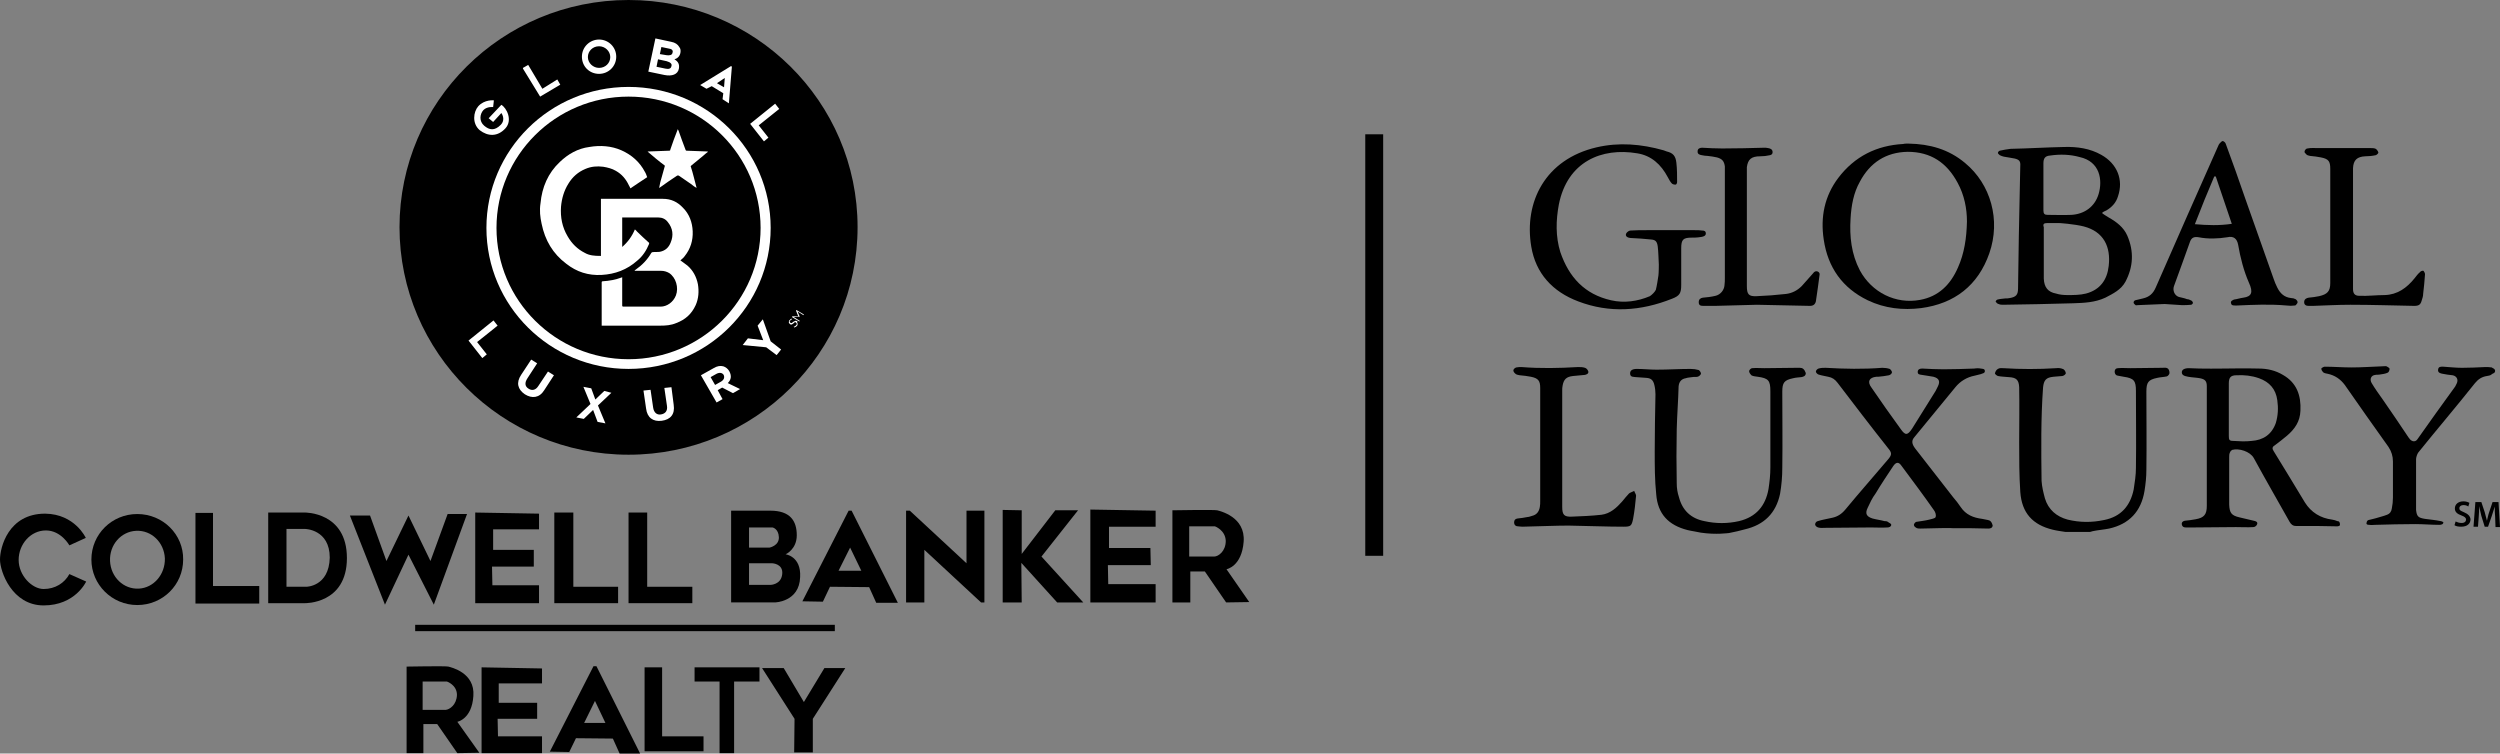 <svg xmlns="http://www.w3.org/2000/svg" xmlns:xlink="http://www.w3.org/1999/xlink" version="1.1" id="Layer_1" x="0px" y="0px" style="enable-background:new 0 0 694 224;" xml:space="preserve" viewBox="9.9 10.8 670.2 202">
<rect x="9.9" y="10.8" width="670.2" height="202" fill="#808080" stroke="none"/>
<style type="text/css">
	.st0{stroke:#000000;stroke-miterlimit:10;}
	.st1{fill:#FFFFFF;}
</style>
<g>
	<path d="M492.4,109.4c-0.3,0-0.5,0-0.9,0c-2.9,0-5.7,0.1-8.6,0.1c-1.1,0-2.2-0.1-3.3,0c-0.3,0-0.8,0.5-0.8,0.8   c0,0.4,0.4,0.9,0.6,1.1c0.5,0.3,1.1,0.3,1.7,0.4c2.9,0.4,3.4,1,3.4,3.9c0,6.8,0,13.6,0,20.4c0,2-0.2,3.8-0.5,5.8   c-0.8,4.5-3.3,7.5-7.9,8.6c-3.1,0.7-6.2,0.7-9.3,0c-3.6-0.7-5.9-2.9-6.8-6.4c-0.4-1.2-0.6-2.4-0.6-3.7c-0.1-4.8-0.1-9.7,0-14.6   c0.1-3.8,0.4-7.6,0.5-11.4c0.1-1.2,0.7-2,1.9-2.2c0.5-0.2,1.2-0.2,1.7-0.3c0.5-0.1,1.1,0,1.5-0.1c0.4-0.1,0.8-0.5,0.9-0.8   c0-0.4-0.4-0.9-0.6-1c-0.7-0.2-1.4-0.3-2.2-0.3c-3,0-6.1,0.2-9.1,0.2c-1.8,0-3.5-0.2-5.3-0.2c-1.2,0-1.8,0.4-1.8,1.2   c0,1.1,1,0.9,1.6,1c0.9,0.1,1.9,0.1,2.8,0.2c1.2,0.1,1.8,0.6,2.1,1.9c0.2,0.8,0.3,1.7,0.3,2.5c-0.1,5.1-0.2,10.2-0.2,15.3   c0,3.8,0,7.7,0.4,11.5c0.4,5.3,3.3,8.3,8.4,9.6c1.2,0.3,2.3,0.4,3.6,0.7c4.1,0.6,7.3,0.1,7.5,0.1c1.5-0.3,2.9-0.6,4.3-1   c5.1-1.2,8.3-4.3,9.4-9.5c0.4-2.3,0.6-4.6,0.6-7c0.1-6.8,0-13.6,0-20.4c0-2.4,0.5-3.1,2.9-3.6c0.7-0.2,1.5-0.2,2.2-0.3   c0.6-0.1,1.2-0.3,1.2-1.1C493.6,109.7,493.1,109.4,492.4,109.4z"/>
	<path d="M590.9,109.5c-0.4-0.2-0.9-0.1-1.3-0.1c-2.9,0-5.7,0.1-8.6,0.1c-1.1,0-2.2-0.1-3.3,0c-0.5,0-0.9,0.3-0.9,0.9   c0,0.5,0.2,1,0.8,1.1c0.5,0.1,1.1,0.2,1.6,0.3c2.8,0.4,3.3,1.1,3.3,3.8c0,6.9,0.1,13.7,0,20.6c0,2-0.3,3.8-0.6,5.8   c-0.9,4.4-3.4,7.3-7.9,8.2c-3.3,0.7-6.5,0.7-9.8-0.1c-3-0.8-5.2-2.7-6.1-5.7c-0.4-1.5-0.8-3.1-0.9-4.7c-0.1-8.3-0.2-16.7,0.4-25   c0.2-2,0.8-2.7,2.8-2.9c0.8-0.1,1.6-0.1,2.4-0.2c0.4-0.1,0.8-0.4,0.9-0.7c0-0.4-0.3-0.9-0.6-1.1c-0.6-0.3-1.3-0.4-2-0.3   c-4.7,0.3-9.5,0.3-14.1,0c-0.5,0-1.1-0.1-1.5,0.2c-0.4,0.2-0.7,0.7-0.8,1.2c0,0.2,0.5,0.6,0.8,0.7c1,0.2,2,0.2,2.9,0.3   c2,0.1,2.7,0.7,2.8,2.7c0.1,4.9,0,9.9,0,14.8c0,4.5,0,8.8,0.3,13.3c0.4,5.6,3.3,8.8,8.7,10.1c1.2,0.3,2.2,0.4,3.4,0.6   c2.2,0,4.4,0,6.6,0c0.3-0.1,0.4-0.1,0.7-0.2c1.4-0.3,2.9-0.4,4.4-0.7c5.4-1.2,8.6-4.6,9.5-10.1c0.3-1.9,0.5-3.7,0.5-5.7   c0.1-7,0-13.9,0-20.9c0-2.5,0.5-3.2,2.9-3.7c0.8-0.2,1.7-0.2,2.6-0.4c0.3-0.1,0.7-0.6,0.7-0.9C591.5,110.2,591.3,109.7,590.9,109.5   z"/>
	<path d="M664.2,150.5c-1.4-0.3-2.8-0.4-4.2-0.6c-1.8-0.3-2.2-0.6-2.4-2.4c0-0.3,0-0.5,0-0.8c0-4.3,0-8.5,0-12.8   c0-0.5,0.3-1.4,0.6-1.8c5-6.2,10.2-12.3,15.2-18.6c0.9-1.1,1.9-1.7,3.2-1.9c0.4-0.1,0.9-0.1,1.2-0.4c0.3-0.2,0.4-0.3,0.7-0.4   c0.4-0.3,0.4-0.9-0.1-1.2c-0.2-0.1-0.4-0.2-0.5-0.3c-0.6-0.1-1.2-0.1-1.8-0.1c-2.1,0.1-4.2,0.2-6.2,0.2c-1.7,0-3.4-0.2-5-0.3   c-0.6,0-1.3-0.1-1.4,0.8c-0.1,0.8,0.6,1,1.2,1.1c0.9,0.2,1.8,0.3,2.7,0.4c1.1,0.2,1.6,1.2,1.1,2.2c-0.1,0.3-0.3,0.5-0.4,0.8   c-1.7,2.4-3.5,4.8-5.2,7.2c-1.6,2.3-3.3,4.6-4.9,6.9c-0.5,0.8-1.4,0.8-2.1,0c-0.1-0.2-0.2-0.3-0.3-0.4c-2.3-3.4-4.6-6.9-7-10.3   c-1-1.4-2-2.8-2.9-4.3c-0.6-1-0.2-2.1,1-2.2c0.4-0.1,0.8,0,1.2-0.1c0.7-0.1,1.5-0.2,2.1-0.5c0.3-0.1,0.5-0.7,0.5-1   c0-0.3-0.5-0.5-0.8-0.7c-0.4-0.1-0.7,0-1.2,0c-2.8,0.1-5.5,0.3-8.2,0.3c-2.4,0-4.8-0.2-7.2-0.2c-0.3,0-0.9,0.4-0.9,0.5   c0,0.4,0.3,0.8,0.5,1c0.4,0.3,0.8,0.3,1.2,0.4c1.9,0.4,3.4,1.4,4.6,3c3.8,5.5,7.8,11.1,11.7,16.6c0.8,1.2,1.2,2.5,1.2,3.9   c0,3.2,0,6.4,0,9.7c0,1-0.1,1.9-0.3,2.9c-0.1,0.8-0.5,1.4-1.3,1.7c-1,0.4-2,0.6-2.9,0.9c-0.6,0.2-1.3,0.3-2,0.5   c-0.3,0.1-0.5,0.2-0.6,0.9c0,0.4,0.5,0.4,0.8,0.4c0.5,0.1,1.1,0,1.6,0c3.6-0.1,7.1-0.2,10.7-0.2c2.1,0,4.3,0.2,6.4,0.2   c0.5,0,1.2-0.1,1.1-0.8C665.1,151,664.6,150.5,664.2,150.5z"/>
	<path d="M545.7,92.3c0.4,0.2,0.8,0.2,1.2,0.2c6.2-0.1,12.6-0.2,18.8-0.4c2.9-0.1,5.8-0.2,8.6-1.5c2.1-1.1,4.2-2.1,5.4-4.3   c2.1-4,2.3-8.1,0.5-12.3c-1-2.3-2.9-3.7-5-4.9c-0.6-0.4-1.2-0.7-1.8-1.2c0.4-0.4,0.8-0.5,1.2-0.7c1.5-0.9,2.6-2.1,3.1-3.8   c1.5-4.4-0.2-8.7-4.5-11.1c-3-1.7-6.4-2.2-9.9-2.1c-4.8,0.1-9.6,0.4-14.4,0.5c-1,0.1-1.9,0.3-2.9,0.5c-0.3,0.1-0.5,0.4-0.5,0.6   s0.3,0.4,0.5,0.6c0.4,0.2,0.7,0.3,1.1,0.4c1,0.2,2,0.3,2.9,0.5c1.2,0.3,1.6,0.7,1.5,2c0,1.5-0.1,3-0.1,4.6   c-0.2,9.4-0.4,18.8-0.5,28.2c0,1.7-0.5,2.3-2.2,2.6c-0.4,0.1-0.8,0.1-1.2,0.1c-0.7,0.1-1.3,0.1-2.1,0.3c-0.3,0.1-0.5,0.4-0.5,0.6   C545.1,91.9,545.4,92.3,545.7,92.3z M557.7,60.8c0-2.1,0-4.2,0-6.2c0-1.3,0.4-2,1.8-2.1c2.7-0.4,5.4-0.3,7.9,0.4   c5.5,1.2,6.2,6.2,5.1,9.9c-1,3.4-3.8,5.4-7.3,5.6c-2.1,0.1-4.3,0-6.4,0c-0.8,0-1.1-0.3-1.1-1.2C557.7,65,557.7,62.9,557.7,60.8z    M558.7,70.6c0.9,0,1.9,0,2.8,0c0-0.1,4.7,0.3,7,0.9c5.4,1.4,7.3,5.5,6.7,10.6c-0.4,3.7-2.3,6.4-6.1,7.4c-1.6,0.4-3.3,0.4-5,0.4   c-1,0-2.1-0.1-3-0.4c-2.2-0.4-3.2-1.7-3.3-4c0-0.8,0-1.5,0-2.3c0-3.8,0-7.7,0-11.5C557.5,70.9,557.8,70.6,558.7,70.6z"/>
	<path d="M536.7,54.5c-4.4-3.7-9.5-5.1-15.1-5.2c-0.2,0-0.4,0-0.5,0c-0.4,0-0.6,0-1,0.1c-7.1,0.4-13,3.3-17.4,9.1   c-3.7,4.9-4.8,10.5-3.9,16.5c1.1,7.5,5,13,11.8,16.3c4.6,2.2,9.4,2.7,14.3,2.1c9-1.2,15.3-6.1,18.3-14.7   C546.3,69.8,543.6,60.2,536.7,54.5z M534.8,82.5c-2,4.6-5.2,7.8-10.2,8.7c-6.5,1.2-12.9-2-16.1-7.9c-2.3-4.4-2.8-9.1-2.5-13.9   c0.2-3.5,0.8-6.9,2.5-9.9c2.7-5.1,7-7.9,12.8-8c6.2,0,10.5,2.9,13.4,8.3c1.8,3.3,2.5,6.9,2.5,10.4   C537.1,74.6,536.5,78.7,534.8,82.5z"/>
	<path d="M636.5,150.5c-0.4-0.2-0.9-0.3-1.4-0.4c-3.1-0.4-5.6-1.9-7.3-4.6c-2.8-4.6-5.6-9.3-8.4-13.8c-0.4-0.6-0.4-1.1,0.3-1.5   c1.1-0.8,2.2-1.7,3.3-2.6c2.1-1.8,3.5-3.8,3.6-6.7c0.2-4.1-1-7.5-4.7-9.6c-2-1.2-4.2-1.7-6.5-1.7c-3-0.1-9.2,0-9.2,0   s-6.3,0.1-9.5-0.1c-1.2,0-1.9,0.4-1.9,1.1c0,0.6,0.4,1,1.7,1.2c1.1,0.2,2.1,0.2,3.2,0.4c1.4,0.3,1.8,0.8,1.8,2.2   c0,10.6,0,21.3,0,32c0,2.3-0.7,3.2-3,3.6c-1,0.2-1.9,0.3-2.9,0.4c-0.5,0.1-0.9,0.4-0.8,1c0.1,0.6,0.5,0.8,1.1,0.8   c0.6,0,1.2,0,1.8,0c3.8,0,7.8-0.1,11.6-0.1c1.6,0,3.2,0.1,4.7,0c0.4,0,0.9-0.4,1-0.8c0.2-0.6-0.4-0.8-0.9-0.9   c-1.2-0.3-2.6-0.6-3.8-0.9c-2.2-0.5-2.7-1.2-2.8-3.4c0-0.2,0-0.4,0-0.5c0-4.1,0-8.2,0-12.3c0-0.4,0-0.8,0.2-1.2   c0.1-0.3,0.4-0.6,0.6-0.7c1.8-0.5,4.8,0.4,5.8,2.2c3.1,5.7,6.4,11.4,9.6,17.1c0.4,0.7,0.9,1.1,1.7,1.1c1.8,0,3.6,0,5.4,0   c1.9,0,3.7,0.1,5.6,0.1c0.3,0,0.8-0.1,0.8-0.4C637.2,150.8,637,150.5,636.5,150.5z M613.5,129c-1.6,0.2-3.3,0.1-4.9,0   c-1.1,0-1.2-0.3-1.2-1.4c0-2.3,0-4.6,0-7c0-2.3,0-4.6,0-7c0-1.6,0.5-2.2,2.1-2.2c2.1-0.1,4,0.1,6,0.8c2.8,1,4.5,2.9,4.9,5.9   c0.3,2.1,0.2,4.1-0.4,6.1C618.9,127.3,616.6,128.8,613.5,129z"/>
	<path d="M542.8,150.2c-0.5-0.1-1-0.2-1.5-0.3c-2.4-0.3-4.4-1.1-5.8-3.2c-0.6-0.9-1.3-1.8-2-2.6c-3.4-4.4-6.8-8.7-10.2-13.1   c-0.9-1.2-1-2.1-0.2-3c3.7-4.5,7.3-8.9,11-13.4c1.3-1.6,3.1-2.7,5.2-3.1c0.5-0.1,1.1-0.3,1.6-0.4c0.4-0.2,1.1-0.2,1.1-0.8   c0-0.7-0.6-0.6-1.1-0.7c-0.5-0.1-1.2-0.1-1.7,0c-2.8,0.1-5.5,0.2-8.3,0.2c-1.9,0-3.8-0.1-5.7-0.2c-0.6,0-1.2,0.2-1.2,0.9   s0.5,0.7,1.1,0.8c1.1,0.2,2.1,0.3,3.1,0.5c1.5,0.4,1.9,1.2,1.2,2.6c-0.2,0.4-0.4,0.8-0.6,1.2c-2.1,3.4-4.2,6.7-6.3,10.1   c-1.2,1.8-1.8,1.9-3,0.2c-2.7-3.7-5.3-7.4-7.9-11.2c-1.2-1.6-0.6-2.7,1.3-2.9c0.2,0,0.4,0,0.5,0c1-0.1,2-0.2,2.9-0.4   c0.4-0.1,0.8-0.5,0.8-0.8s-0.4-0.8-0.6-0.9c-0.6-0.2-1.3-0.3-2-0.3c-5.1,0.4-10.1,0.3-15.2,0c-0.6,0-1.2,0-1.9,0.2   c-0.3,0.1-0.7,0.5-0.7,0.8s0.4,0.7,0.7,0.8c0.9,0.3,1.8,0.4,2.6,0.6c1.1,0.2,1.8,0.7,2.5,1.6c4.5,5.9,9,11.8,13.6,17.6   c1,1.2,1,1.7,0,2.9c-3.8,4.5-7.7,8.9-11.5,13.5c-1,1.2-2.1,1.9-3.5,2.2c-1.3,0.3-2.6,0.5-3.9,0.9c-0.4,0.1-0.7,0.5-0.7,0.9   c0,0.3,0.4,0.7,0.8,0.8c0.6,0.2,1.3,0.1,2.1,0.1c4,0,8-0.1,12.1-0.1c1.4,0,2.9,0.1,4.4,0c0.4,0,1-0.2,1-0.7c0-0.4-0.6-0.5-0.9-0.8   c-0.3-0.2-0.6-0.2-0.9-0.2c-1.1-0.3-2.1-0.4-3.2-0.7c-1.6-0.5-2.1-1.3-1.3-2.9c0.6-1.3,1.2-2.6,2.1-3.8c1.5-2.5,3.1-4.9,4.7-7.3   c0.8-1.2,1.5-1.2,2.2-0.2c2.9,3.9,5.9,7.9,8.7,11.9c0.4,0.5,0.7,1.3,0.5,1.9c-0.1,0.4-1.1,0.5-1.7,0.7c-1.2,0.3-2.3,0.4-3.5,0.6   c-0.3,0.1-0.7,0.6-0.6,0.9c0,0.3,0.4,0.6,0.8,0.8c0.3,0.1,0.6,0.1,1,0.1c2.9-0.1,8.7-0.2,8.7-0.1c1.5,0,3,0,4.6,0   c1.6,0,3.2,0.1,4.8,0.1c0.5,0,1.1-0.1,1.2-0.8C543.8,150.5,543.3,150.3,542.8,150.2z"/>
	<path d="M433,91.6c8.4,3.2,16.8,2.6,25.1-0.7c2.1-0.8,2.5-1.5,2.5-3.7c0-3.3,0-6.5,0-9.8c0-2.4,0.5-2.9,2.9-2.9c0.3,0,0.4,0,0.7,0   c0.6,0,1.2-0.1,1.9-0.2c0.5-0.1,1.1-0.3,1.1-0.9c0-0.7-0.5-0.8-1-0.8c-0.6-0.1-1.3-0.1-2-0.1c-4.3,0-8.5,0-12.8,0   c-1.4,0-2.9,0-4.4,0.1c-0.4,0-0.9,0.4-1.1,0.7c-0.4,0.7,0.1,1.2,1.1,1.3c1.9,0.1,3.7,0.2,5.5,0.4c1.2,0.1,1.6,0.5,1.8,1.8   c0.2,1.6,0.2,3.2,0.3,4.9c0,0,0,2-0.1,2.9c-0.2,1.3-0.4,2.7-0.7,3.9c-0.3,0.6-1,1.3-1.6,1.7c-3.3,1.4-6.9,1.9-10.4,1.1   c-7.1-1.6-11.3-6.2-13.6-12.9c-1.3-4.2-1.2-8.5-0.4-12.8c2.3-11.5,11.5-15.3,21-13.7c3.8,0.6,6.4,3,8.2,6.4   c0.3,0.5,0.6,1.2,1.1,1.7c0.2,0.2,0.6,0.3,1,0.3c0.2,0,0.4-0.4,0.4-0.7c0-1.7,0-3.5-0.2-5.2c-0.2-1.8-0.9-2.6-2.6-3   c-0.3-0.1-0.5-0.2-0.8-0.3c-6-1.7-12-2.2-18-0.8c-13.7,3.2-19.5,14.6-17.5,26.6C421.6,84.1,426.1,89,433,91.6z"/>
	<path d="M582.4,92.6c0.2,0.1,0.4,0,0.6,0c2.2-0.1,4.4-0.2,7.2-0.3c1.2,0.1,2.9,0.2,4.6,0.3c0.8,0,1.7,0,2.5-0.1   c0.2,0,0.5-0.4,0.5-0.5s-0.2-0.5-0.4-0.6c-0.4-0.2-0.8-0.4-1.2-0.4c-0.7-0.3-1.5-0.4-2.2-0.6c-1.2-0.4-1.7-1.8-1.3-2.9   c1.4-3.9,2.9-7.9,4.3-11.9c0.4-1.1,1.1-1.4,2.3-1.2c2.5,0.5,5.2,0.4,7.7,0c1.7-0.4,2.6,0.4,2.9,2c0.6,3.5,1.5,7,2.9,10.2   c1.2,2.6,0.7,3.7-1.5,4c-0.8,0.1-1.7,0.4-2.5,0.5c-0.4,0.2-1,0.4-0.8,1c0.1,0.6,0.6,0.6,1.2,0.6c0.1,0,0.3,0,0.4,0   c4.5-0.2,8.8-0.4,13.3,0c0.7,0.1,1.5,0.1,2.2,0c0.2,0,0.4-0.2,0.5-0.4c0.3-0.3,0.3-0.6,0.1-0.9c-0.1-0.2-0.3-0.3-0.4-0.4   c-0.4-0.2-0.8-0.3-1.2-0.3c-1.8-0.2-2.9-1.2-3.7-2.8c-0.4-0.8-0.7-1.5-1-2.4c-2.5-7.1-5.1-14.4-7.6-21.5c-1.7-4.9-3.4-9.8-5.2-14.6   c-0.1-0.4-0.5-0.7-0.8-0.8c-0.3,0-0.6,0.4-0.9,0.7c-0.1,0.1-0.1,0.2-0.2,0.3c-5.7,12.8-11.3,25.5-16.9,38.3   c-0.7,1.6-1.7,2.5-3.4,2.9c-0.7,0.2-1.4,0.3-2.1,0.5c-0.3,0.1-0.5,0.5-0.4,0.7C581.9,92.2,582.2,92.4,582.4,92.6z M603.5,58.1   c0.1,0,0.3,0,0.4,0c1.4,4.2,2.8,8.3,4.3,12.7c-3.3,0.5-6.5,0.4-9.9,0.1C600,66.5,601.7,62.3,603.5,58.1z"/>
	<path d="M497.7,84.4c0-0.1,0-0.1,0-0.2c-0.1-0.6-0.9-0.9-1.4-0.5c-0.1,0.1-0.2,0.1-0.2,0.2c-1.1,1.2-2.1,2.4-3.2,3.6   c-1.2,1.2-2.6,1.9-4.2,2.1c-2.6,0.3-5.3,0.5-7.9,0.6c-2.1,0.1-2.6-0.5-2.6-2.7c0-10.3,0-20.4,0-30.7c0-0.4,0-0.7,0-1.2   c0.3-2.1,1.2-2.9,3.6-2.9c0.9,0,1.7-0.1,2.6-0.3c0.4-0.1,0.7-0.3,0.7-0.8c0-0.7-0.5-1-1.2-1.1c-0.4-0.1-0.7-0.1-1.1-0.1   c-3.7,0.1-7.4,0.2-11.2,0.2c-1.8,0-3.6-0.1-5.4-0.2c-0.5,0-1.2,0.2-1.2,0.9c-0.1,0.8,0.5,1,1.1,1.1c0.5,0.1,1.1,0.2,1.6,0.2   c0.8,0.1,1.7,0.2,2.5,0.4c1.4,0.4,1.9,1,2.1,2.4c0,0.4,0,0.7,0,1.1c0,9.6,0,19.2,0,28.8c0,0.6,0,1.3-0.1,2   c-0.1,1.3-1.1,2.5-2.4,2.8c-1.2,0.3-2.3,0.4-3.4,0.5c-0.6,0.1-1.1,0.4-1.1,1.2s0.4,1,1.2,1c1.1,0,2.1,0,3.2,0   c3.7-0.1,11.2-0.3,11.2-0.3c4.7,0.1,9.5,0.2,14.2,0.3c0.9,0,1.4-0.4,1.6-1.2C497.1,89,497.4,86.7,497.7,84.4z"/>
	<path d="M628.3,52.3c0.3,0.2,0.6,0.2,0.9,0.3c1,0.1,2,0.2,2.9,0.4c2.1,0.4,2.5,1.1,2.5,3.1c0,5,0,10,0,15.1l0,0   c0,5.2,0,10.4,0,15.5c0,2.2-0.8,3-3,3.5c-0.9,0.2-1.8,0.3-2.8,0.4c-0.6,0.1-1.2,0.4-1.2,1.2c0,0.8,0.6,1,1.2,1c0.4,0,0.7,0,1.2,0   c3.3-0.1,6.6-0.3,10-0.3c5.7,0,11.4,0.2,17.1,0.3c1.2,0,1.7-0.3,2-1.4c0.2-0.6,0.4-1.2,0.4-1.8c0.2-1.8,0.4-3.5,0.5-5.3   c0-0.3-0.3-0.8-0.4-0.9c-0.3-0.1-0.8,0.1-1,0.4c-0.5,0.4-1,1.1-1.4,1.6c-2.1,2.6-4.6,4.4-8,4.5c-2.2,0-4.6,0.3-6.8,0.2   c-1.2,0-1.7-0.6-1.7-1.8c0-0.4,0-0.6,0-1c0-8.4,0-16.9,0-25.3c0-2.1,0-4.1,0-6.1c0.1-2.2,1.1-3.1,3.3-3.2c0.9,0,1.9-0.1,2.8-0.3   c0.3-0.1,0.7-0.5,0.7-0.7c-0.1-0.4-0.4-0.8-0.7-1c-0.4-0.2-0.9-0.2-1.3-0.2c-4.7,0-9.4,0-14.1,0c-1,0-2-0.1-2.9,0.1   c-0.4,0-0.8,0.5-0.8,0.9C627.6,51.6,628,52,628.3,52.3z"/>
	<path d="M446.6,143.1c-0.6,0.6-1.2,1.4-1.8,2.1c-1.5,1.7-3.2,3.3-5.6,3.6c-2.7,0.3-5.3,0.4-7.9,0.5c-2.1,0.1-2.6-0.5-2.6-2.6   c0-10.4,0-20.8,0-31.2c0-0.4,0-0.9,0.1-1.3c0.3-1.7,1-2.4,2.8-2.6c1.1-0.1,2.1-0.2,3.2-0.3c0.4-0.1,1-0.3,0.9-0.9   c-0.1-0.4-0.5-0.9-0.9-1c-0.6-0.2-1.2-0.2-1.9-0.2c-5,0.3-10.1,0.4-15.1,0c-0.4,0-1,0-1.4,0.1c-0.4,0.1-0.8,0.5-0.8,0.8   c0,0.4,0.4,0.8,0.7,1c0.3,0.2,0.6,0.2,1,0.3c1,0.1,2.1,0.2,3,0.4c2,0.4,2.5,1.1,2.5,3c0,10.1,0,20.2,0,30.3c0,0.5,0,1.1-0.1,1.6   c-0.2,1.2-0.8,2.1-2.1,2.4c-0.4,0.1-0.8,0.3-1.2,0.3c-0.9,0.2-1.8,0.3-2.7,0.4c-0.6,0.1-0.9,0.4-0.9,1.1c0,0.6,0.4,1,1,1   c0.4,0,0.7,0.1,1.2,0.1c4.6-0.1,9.1-0.3,12.4-0.3c5.7,0.1,10.3,0.3,14.7,0.3c2,0,2.2-0.2,2.6-2.1c0.4-2.1,0.6-4.1,0.8-6.2   c0-0.4-0.4-0.9-0.5-1.3C447.4,142.7,446.8,142.9,446.6,143.1z"/>
	<path d="M670.4,148.1c-0.9-0.4-1.2-0.5-1.2-1.1c0-0.4,0.4-0.8,1.1-0.8c0.6,0,1.1,0.2,1.3,0.4l0.3-1c-0.4-0.2-0.9-0.4-1.6-0.4   c-1.4,0-2.3,0.8-2.3,1.9c0,1,0.7,1.5,1.8,1.9c0.8,0.3,1.2,0.6,1.2,1.1c0,0.5-0.4,0.9-1.2,0.9c-0.6,0-1.2-0.2-1.6-0.4l-0.3,1   c0.4,0.3,1.1,0.4,1.8,0.4c1.7,0,2.5-0.9,2.5-2C672.1,149.2,671.6,148.6,670.4,148.1z"/>
	<path d="M679.7,145.4h-1.6l-0.9,2.7c-0.3,0.8-0.4,1.6-0.6,2.3l0,0c-0.2-0.7-0.4-1.5-0.6-2.3l-0.9-2.7h-1.6L673,152h1.2l0.2-2.7   c0.1-0.9,0.1-2,0.1-2.8l0,0c0.2,0.8,0.4,1.7,0.6,2.6l0.9,2.9h0.9l1-2.9c0.3-0.8,0.5-1.7,0.8-2.5l0,0c0,0.9,0,1.9,0.1,2.8l0.1,2.7   h1.2L679.7,145.4z"/>
	<rect x="375.9" y="46.8" width="4.8" height="113"/>
</g>
<circle class="st0" cx="178.2" cy="71.8" r="59.3"/>
<path d="M32.9,155l-4.4,2c0,0-2.2-4-6.3-4s-7.3,3.7-7.3,7.9c0,4.2,3.6,7.8,6.7,7.8s5.6-1.6,6.9-4l4.5,2c0,0-2.9,6.4-11.4,6.4  S9.9,164,9.9,160.8s2.2-12.3,12.1-12.3C30,148.6,32.9,155,32.9,155z"/>
<path d="M46.7,148.6c-6.8,0-12.3,5.4-12.3,12.2c0,6.7,5.5,12.2,12.3,12.2s12.3-5.4,12.3-12.2C59.1,154.1,53.6,148.6,46.7,148.6z   M47.1,168.6c-4.1,0.2-7.5-3.1-7.7-7.4c-0.2-4.3,2.9-7.9,7-8.1c4.1-0.2,7.5,3.1,7.7,7.4C54.2,164.8,51.1,168.4,47.1,168.6z"/>
<polygon points="62.3,148.3 67,148.3 67,167.9 79.4,167.9 79.4,172.6 62.3,172.6 "/>
<path d="M91.6,148.2h-9.8v24.3h9.8c0,0,11.3,0.3,11.3-12.1C102.9,148,91.6,148.2,91.6,148.2z M92,168.1h-5.3v-15.5h5  c0,0,6.6,0.1,6.6,7.7C98.1,168.1,92,168.1,92,168.1z"/>
<polygon points="103.7,149 109.1,149 113.5,161.2 119.4,149 125.3,161.2 129.9,148.6 135.1,148.6 126.2,172.9 119.4,159.5   113.1,172.9 "/>
<polygon points="137.3,148.2 154.4,148.5 154.4,152.7 142.1,152.7 142.1,158.2 153,158.2 153,162.7 141.8,162.7 141.9,167.7   154.4,167.7 154.4,172.5 137.3,172.5 "/>
<polygon points="158.5,148.2 163.6,148.2 163.6,168.1 175.6,168.1 175.6,172.5 158.5,172.5 "/>
<polygon points="178.4,148.2 183.4,148.2 183.4,168.1 195.5,168.1 195.5,172.5 178.4,172.5 "/>
<polygon points="302.2,147.4 319.7,147.7 319.7,152 307.2,152 307.2,157.7 318.3,157.7 318.4,162.3 306.9,162.3 307,167.4   319.7,167.4 319.7,172.3 302.2,172.3 "/>
<path d="M220.5,159.4c0,0,3-1.3,3-5.1c0-3.9-1.8-6.6-7.1-6.6c-5.3,0-10.5,0-10.5,0v24.6h11.7c0,0,6.6-0.1,6.8-6.8  C224.7,159.9,220.5,159.4,220.5,159.4z M210.7,152.2h6.3c0,0,1.6,0.3,1.7,2.6c0.1,2.3-2.5,2.8-2.5,2.8h-5.5V152.2z M216.4,167.6  h-5.7v-5.8h6.2c0,0,3,0.1,2.7,2.9C219.3,167.6,216.4,167.6,216.4,167.6z"/>
<path d="M238.2,147.7h-0.8L225,172l5.5,0.1l1.9-4l10.5,0.1l1.9,4.2h5.8L238.2,147.7z M234.7,163.8l3.1-6.2l3,6.2H234.7z"/>
<polygon points="252.8,147.7 253.8,147.7 269,161.8 269,147.7 273.8,147.7 273.8,172.3 272.9,172.3 257.7,158.2 257.7,172.3   252.8,172.3 "/>
<polygon points="278.7,147.5 283.8,147.6 283.8,159.3 292.8,147.6 298.9,147.6 289.1,160 300.3,172.3 293.3,172.3 283.7,161.7   283.8,172.3 278.7,172.3 "/>
<path d="M338.7,163.4c0,0,4.1-0.7,4.6-7.4c0.5-6.7-6.4-8.2-7.1-8.4s-12,0-12,0l0,24.7h4.8l0-8.3h3.9l5.7,8.3l6.2-0.1L338.7,163.4z   M335.4,160c-1.1,0-6.7,0-6.7,0v-8.1h6.9c0,0,2.8,1,2.9,3.9C338.5,158.6,336.5,160,335.4,160z"/>
<path d="M178.4,10.8c-33.9,0-61.4,27.3-61.4,60.9s27.5,61,61.4,61s61.4-27.3,61.4-61S212.2,10.8,178.4,10.8z M178.4,129.5  c-31.8,0-57.6-25.6-57.6-57.3S146.6,15,178.4,15S236,40.5,236,72.2S210.2,129.5,178.4,129.5z"/>
<ellipse class="st1" cx="178.4" cy="71.9" rx="38.1" ry="37.8"/>
<ellipse cx="178.4" cy="71.9" rx="35.4" ry="35.2"/>
<path class="st1" d="M196.4,92.6c-1.1,2.4-2.8,3.9-5.2,4.8c-1.4,0.6-2.8,0.7-4.3,0.7c-5.1,0-10.3,0-15.4,0c-0.1,0-0.2,0-0.3,0  c0-0.1,0-0.2,0-0.3c0-3.7,0-7.5,0-11.3c0-0.2,0.1-0.3,0.3-0.3c1.7-0.1,3.4-0.4,5-1c0.1,0,0.2-0.1,0.2-0.1c0,0.1,0,0.2,0,0.3  c0,2.4,0,4.8,0,7.3c0,0.2,0.1,0.3,0.3,0.3c3.4,0,6.7,0,10,0c1.7,0,3.4-1.2,4.1-3c0.8-2.1,0-4.8-1.8-6c-0.7-0.4-1.4-0.6-2.2-0.6  c-2.2,0-4.5,0-6.7,0c-0.1,0-0.2,0-0.3,0c0-0.1-0.1-0.1-0.1-0.1c0.1-0.1,0.2-0.1,0.3-0.2c1.7-1.2,3.1-2.6,4.2-4.5  c0.1-0.1,0.2-0.2,0.3-0.2c0.7-0.1,1.4,0,2-0.1c1.5-0.3,2.4-1.2,2.9-2.5c0.8-1.9,0.6-3.8-0.8-5.5c-0.6-0.8-1.5-1.2-2.5-1.2  c-3.2,0-6.4,0-9.6,0c-0.1,0-0.1,0-0.1,0c0,2.6,0,5.2,0,7.9c1.5-1.3,2.6-2.8,3.4-4.7c0.2,0.2,0.4,0.3,0.6,0.6c1,1,2.1,2,3.1,2.9  c0.2,0.1,0.1,0.2,0.1,0.4c-0.7,1.7-1.7,3.3-3.2,4.5c-2.7,2.4-5.9,3.6-9.5,3.8c-3.6,0.2-6.7-0.8-9.5-3c-3.6-2.7-5.7-6.3-6.6-10.7  c-0.4-1.8-0.6-3.6-0.3-5.5c0.4-4.3,2-8.1,5.2-11.1c2.2-2.1,4.8-3.6,7.9-4c2.9-0.5,5.9-0.3,8.6,0.9c2.7,1.2,4.9,3.1,6.3,5.8  c0.1,0.2,0.2,0.3,0.3,0.6c0.1,0.2,0.2,0.5,0.3,0.8c-1.5,1-2.9,1.9-4.5,3c-0.1-0.3-0.3-0.6-0.4-0.8c-0.8-1.7-1.9-3-3.5-3.9  c-1-0.6-2.2-0.9-3.4-1.1c-1.6-0.2-3.2-0.1-4.8,0.6c-1.9,0.8-3.4,2.1-4.5,3.9c-1.2,1.9-1.8,4-2,6.2c-0.2,2.8,0.3,5.5,1.8,8  c1.1,1.9,2.6,3.4,4.6,4.4c1.2,0.7,2.6,0.8,4.1,0.8c0.1,0,0.1,0,0.2,0c0-5.1,0-10.2,0-15.3c0.2,0,0.3,0,0.4,0c5.4,0,10.8,0,16.2,0  c2.2,0,3.9,0.8,5.4,2.4c1.7,1.7,2.5,3.9,2.6,6.3c0.1,2.5-0.6,4.7-2.1,6.6c-0.3,0.5-0.9,0.9-1.2,1.2c0.6,0.4,1.2,0.9,1.9,1.4  c1.5,1.3,2.4,3,2.8,5C197.3,88.9,197.2,90.8,196.4,92.6z"/>
<path class="st1" d="M198.6,52.4c-1.1,0.9-2.3,1.9-3.4,2.8c-0.1,0.1-0.2,0.2-0.1,0.3c0.6,1.8,1,3.7,1.5,5.5c0,0.1,0,0.1,0.1,0.2  c-0.6-0.3-1.1-0.7-1.6-1.1c-1.1-0.7-2.1-1.5-3.2-2.2c-0.2-0.1-0.3-0.1-0.5,0c-1.5,1-3,2-4.5,3.1c-0.1,0.1-0.2,0.1-0.3,0.2  c0.1-0.6,0.2-1,0.3-1.5c0.4-1.5,0.8-2.9,1.2-4.3c0.1-0.2,0-0.2-0.1-0.3c-1.5-1.1-2.9-2.3-4.3-3.5c-0.1-0.1-0.1-0.1-0.2-0.2  c0.2,0,0.3,0,0.4,0c1.8-0.1,3.6-0.1,5.4-0.2c0.2,0,0.3-0.1,0.3-0.3c0.6-1.7,1.2-3.5,1.9-5.2c0-0.1,0.1-0.1,0.1-0.3  c0.1,0.2,0.1,0.3,0.2,0.4c0.6,1.7,1.2,3.4,1.9,5.2c0.1,0.2,0.2,0.2,0.3,0.2c1.8,0.1,3.6,0.1,5.4,0.2c0.1,0,0.2,0,0.3,0.1  C199.3,51.8,198.9,52.1,198.6,52.4z"/>
<g>
	<g>
		<path class="st1" d="M155.3,34.6l-3.8-6.4l-1.4,0.8v0.2l4.6,7.5l5.4-3.2l-0.8-1.4L155.3,34.6z M215.9,47.7l-2.6-3.3l5.5-4.4    l-1.1-1.4l-6.7,5.4l3.7,4.7L215.9,47.7z M170.5,21.4c-2.5,0-4.6,2-4.6,4.6s2,4.6,4.6,4.6c2.5,0,4.6-2,4.6-4.6S173,21.4,170.5,21.4    z M170.5,29c-1.6,0-3-1.3-3-2.9s1.3-2.9,3-2.9c1.6,0,3,1.3,3,2.9S172.2,29,170.5,29z M142.2,96.7l-6.7,5.4l3.7,4.7l1.2-1l-2.6-3.3    l5.5-4.4L142.2,96.7z M144.3,38.9l-3.4,3.6l1.2,1l2.2-2.4c0,0,1.3,1.7-0.2,3.2c-1.6,1.6-3,1.4-4.4,0.2s-1.2-3.1-0.2-4.2    c1-1,2.6-0.8,2.6-0.8l0.2-1.8c0,0-2.5-0.3-4.2,1.6c-1.3,1.5-1.7,4.6,0.4,6.4c2.2,1.7,4.8,1.8,6.9-0.5    C147.4,43,145.7,39.7,144.3,38.9z M154.2,114.3c-0.7,1.1-1.7,1.3-2.6,0.7c-1-0.6-1.1-1.6-0.3-2.8l2.6-4l-1.6-1l-2.7,4.1    c-1.4,2.1-0.9,3.9,1,5.2c1.9,1.2,3.9,1,5.2-1.1l2.6-4l-1.6-1L154.2,114.3z M223.6,96.9L223.6,96.9c-0.2-0.1-0.3-0.1-0.5-0.1    c-0.2,0.1-0.3,0.2-0.6,0.3c-0.1,0.1-0.2,0.2-0.2,0.2c-0.1,0.1-0.1,0.1-0.2,0.1c-0.1,0-0.1,0-0.2,0c-0.1,0-0.1,0-0.1-0.1l0,0    c-0.1-0.1-0.1-0.1-0.2-0.2c0-0.1,0-0.2,0.1-0.3c0.1-0.1,0.1-0.2,0.2-0.2c0.1-0.1,0.2-0.1,0.3-0.2l-0.1-0.2    c-0.1,0.1-0.3,0.1-0.3,0.2c-0.1,0.1-0.2,0.2-0.3,0.3c-0.1,0.1-0.1,0.2-0.1,0.3c0,0.1-0.1,0.2,0,0.3c0,0.1,0.1,0.2,0.1,0.2    c0.1,0.1,0.1,0.1,0.2,0.2l0,0c0.1,0.1,0.2,0.1,0.2,0.1c0.1,0,0.2,0,0.2,0c0.1,0,0.2-0.1,0.2-0.1c0.1-0.1,0.2-0.1,0.3-0.2    c0.1-0.1,0.2-0.2,0.2-0.2c0.1-0.1,0.1-0.1,0.2-0.1c0.1,0,0.1,0,0.2,0c0.1,0,0.1,0,0.1,0.1l0,0c0.1,0.1,0.2,0.2,0.2,0.3    c0,0.1,0,0.2-0.1,0.3c-0.1,0.1-0.2,0.2-0.3,0.3c-0.1,0.1-0.2,0.1-0.4,0.2l0.1,0.2c0.2-0.1,0.3-0.1,0.5-0.2    c0.1-0.1,0.2-0.2,0.3-0.3c0.1-0.1,0.1-0.2,0.1-0.3c0-0.1,0.1-0.2,0-0.3c0-0.1-0.1-0.2-0.1-0.2C223.7,97,223.6,96.9,223.6,96.9z     M205.4,110.3L205.4,110.3c-0.4-0.7-1-1.1-1.6-1.3c-0.8-0.2-1.6-0.1-2.6,0.5l-3.4,1.9l4.2,7.3l1.6-0.9l-1.3-2.4l1.2-0.7l2.9,1.5    l1.9-1.1l-3.3-1.6C205.9,112.6,206.1,111.6,205.4,110.3z M203.2,113.1l-1.6,0.9l-1.2-2.1l1.6-0.9c0.8-0.4,1.5-0.3,1.9,0.3l0,0    C204.2,112,204,112.6,203.2,113.1z M214.4,96.4l-1.4,1.7l1.5,3.9l-4.1-0.5l-1.4,1.8l6.3,0.6l2.8,2.1l1.2-1.5l-2.8-2.2L214.4,96.4z     M225.4,95.1l-2-1.2l-0.1,0.2l0.6,1.5h-1.6l-0.1,0.2l2,1.2l0.1-0.2l-1.6-1l1.6-0.1l0,0l-0.6-1.4l1.6,1L225.4,95.1z M200.7,33.9    l3.1,1.9l-0.2,1.6l1.7,1.1l0.8-9.8l-0.2-0.2l-8.3,5.1l1.7,1L200.7,33.9z M204.2,31.7l-0.2,2.5l-1.9-1.1L204.2,31.7z M189.8,22    l-4.2-0.9l-1.9,8.9l4.3,0.9c2,0.4,3.6-0.1,3.9-1.7l0,0c0.2-1.2-0.2-1.9-1.2-2.5c0.7-0.2,1.4-0.7,1.6-1.7l0,0    c0.1-0.6,0.1-1.1-0.3-1.6C191.6,22.7,190.9,22.2,189.8,22z M189.9,28.5L189.9,28.5c-0.1,0.7-0.7,0.9-1.6,0.7l-2.4-0.5l0.4-2    l2.3,0.5C189.7,27.5,190.1,28,189.9,28.5z M190.2,24.9L190.2,24.9c-0.1,0.7-0.8,0.8-1.6,0.7l-1.8-0.3l0.4-1.9l1.9,0.4    C190,23.9,190.4,24.3,190.2,24.9z M189.9,114.6l-1.9,0.2l0.7,4.8c0.2,1.3-0.4,2.1-1.6,2.3c-1.1,0.2-1.9-0.5-2.1-1.8l-0.7-4.8    l-1.9,0.2l0.7,4.8c0.3,2.5,1.9,3.6,4.2,3.3c2.3-0.3,3.6-1.7,3.2-4.3L189.9,114.6z M171.9,115.6l-2.4,2.3l-1.1-3l-2.1-0.4l1.9,4.6    l-3.8,3.6l2,0.4l2.5-2.4l1.2,3.2l2.1,0.4l-2-4.8l3.6-3.4L171.9,115.6z"/>
	</g>
</g>
<rect x="121.2" y="178.3" width="112.5" height="1.7"/>
<path d="M132.5,204.3c0,0,3.9-0.7,4.3-6.9c0.5-6.3-6-7.7-6.7-7.9s-11.2,0-11.2,0l0,23.2h4.5l0-7.8h3.7l5.4,7.8l5.9-0.1L132.5,204.3z   M129.4,201.1c-1,0-6.2,0-6.2,0v-7.6h6.5c0,0,2.7,0.9,2.7,3.6C132.3,199.8,130.4,201,129.4,201.1z"/>
<polygon points="139,189.7 155.2,190 155.2,194 143.6,194 143.6,199.2 153.9,199.2 153.9,203.5 143.3,203.5 143.4,208.2   155.2,208.2 155.2,212.7 139,212.7 "/>
<path d="M169.8,189.4H169l-11.7,22.9l5.2,0.1l1.8-3.7l9.9,0.1l1.8,4h5.5L169.8,189.4z M166.5,204.6l2.9-5.9l2.8,5.9H166.5z"/>
<polygon points="182.7,189.7 187.4,189.7 187.4,208.2 198.5,208.2 198.5,212.2 182.7,212.2 "/>
<polygon points="196.1,189.7 213.5,189.7 213.5,193.5 206.7,193.5 206.7,212.7 202.8,212.7 202.8,193.5 196.1,193.5 "/>
<g>
	<path d="M222.9,203.5l-8.7-13.6h5.8l5.4,9.1l5.5-9.1h5.6l-8.7,13.6v9h-5L222.9,203.5L222.9,203.5z"/>
</g>
</svg>